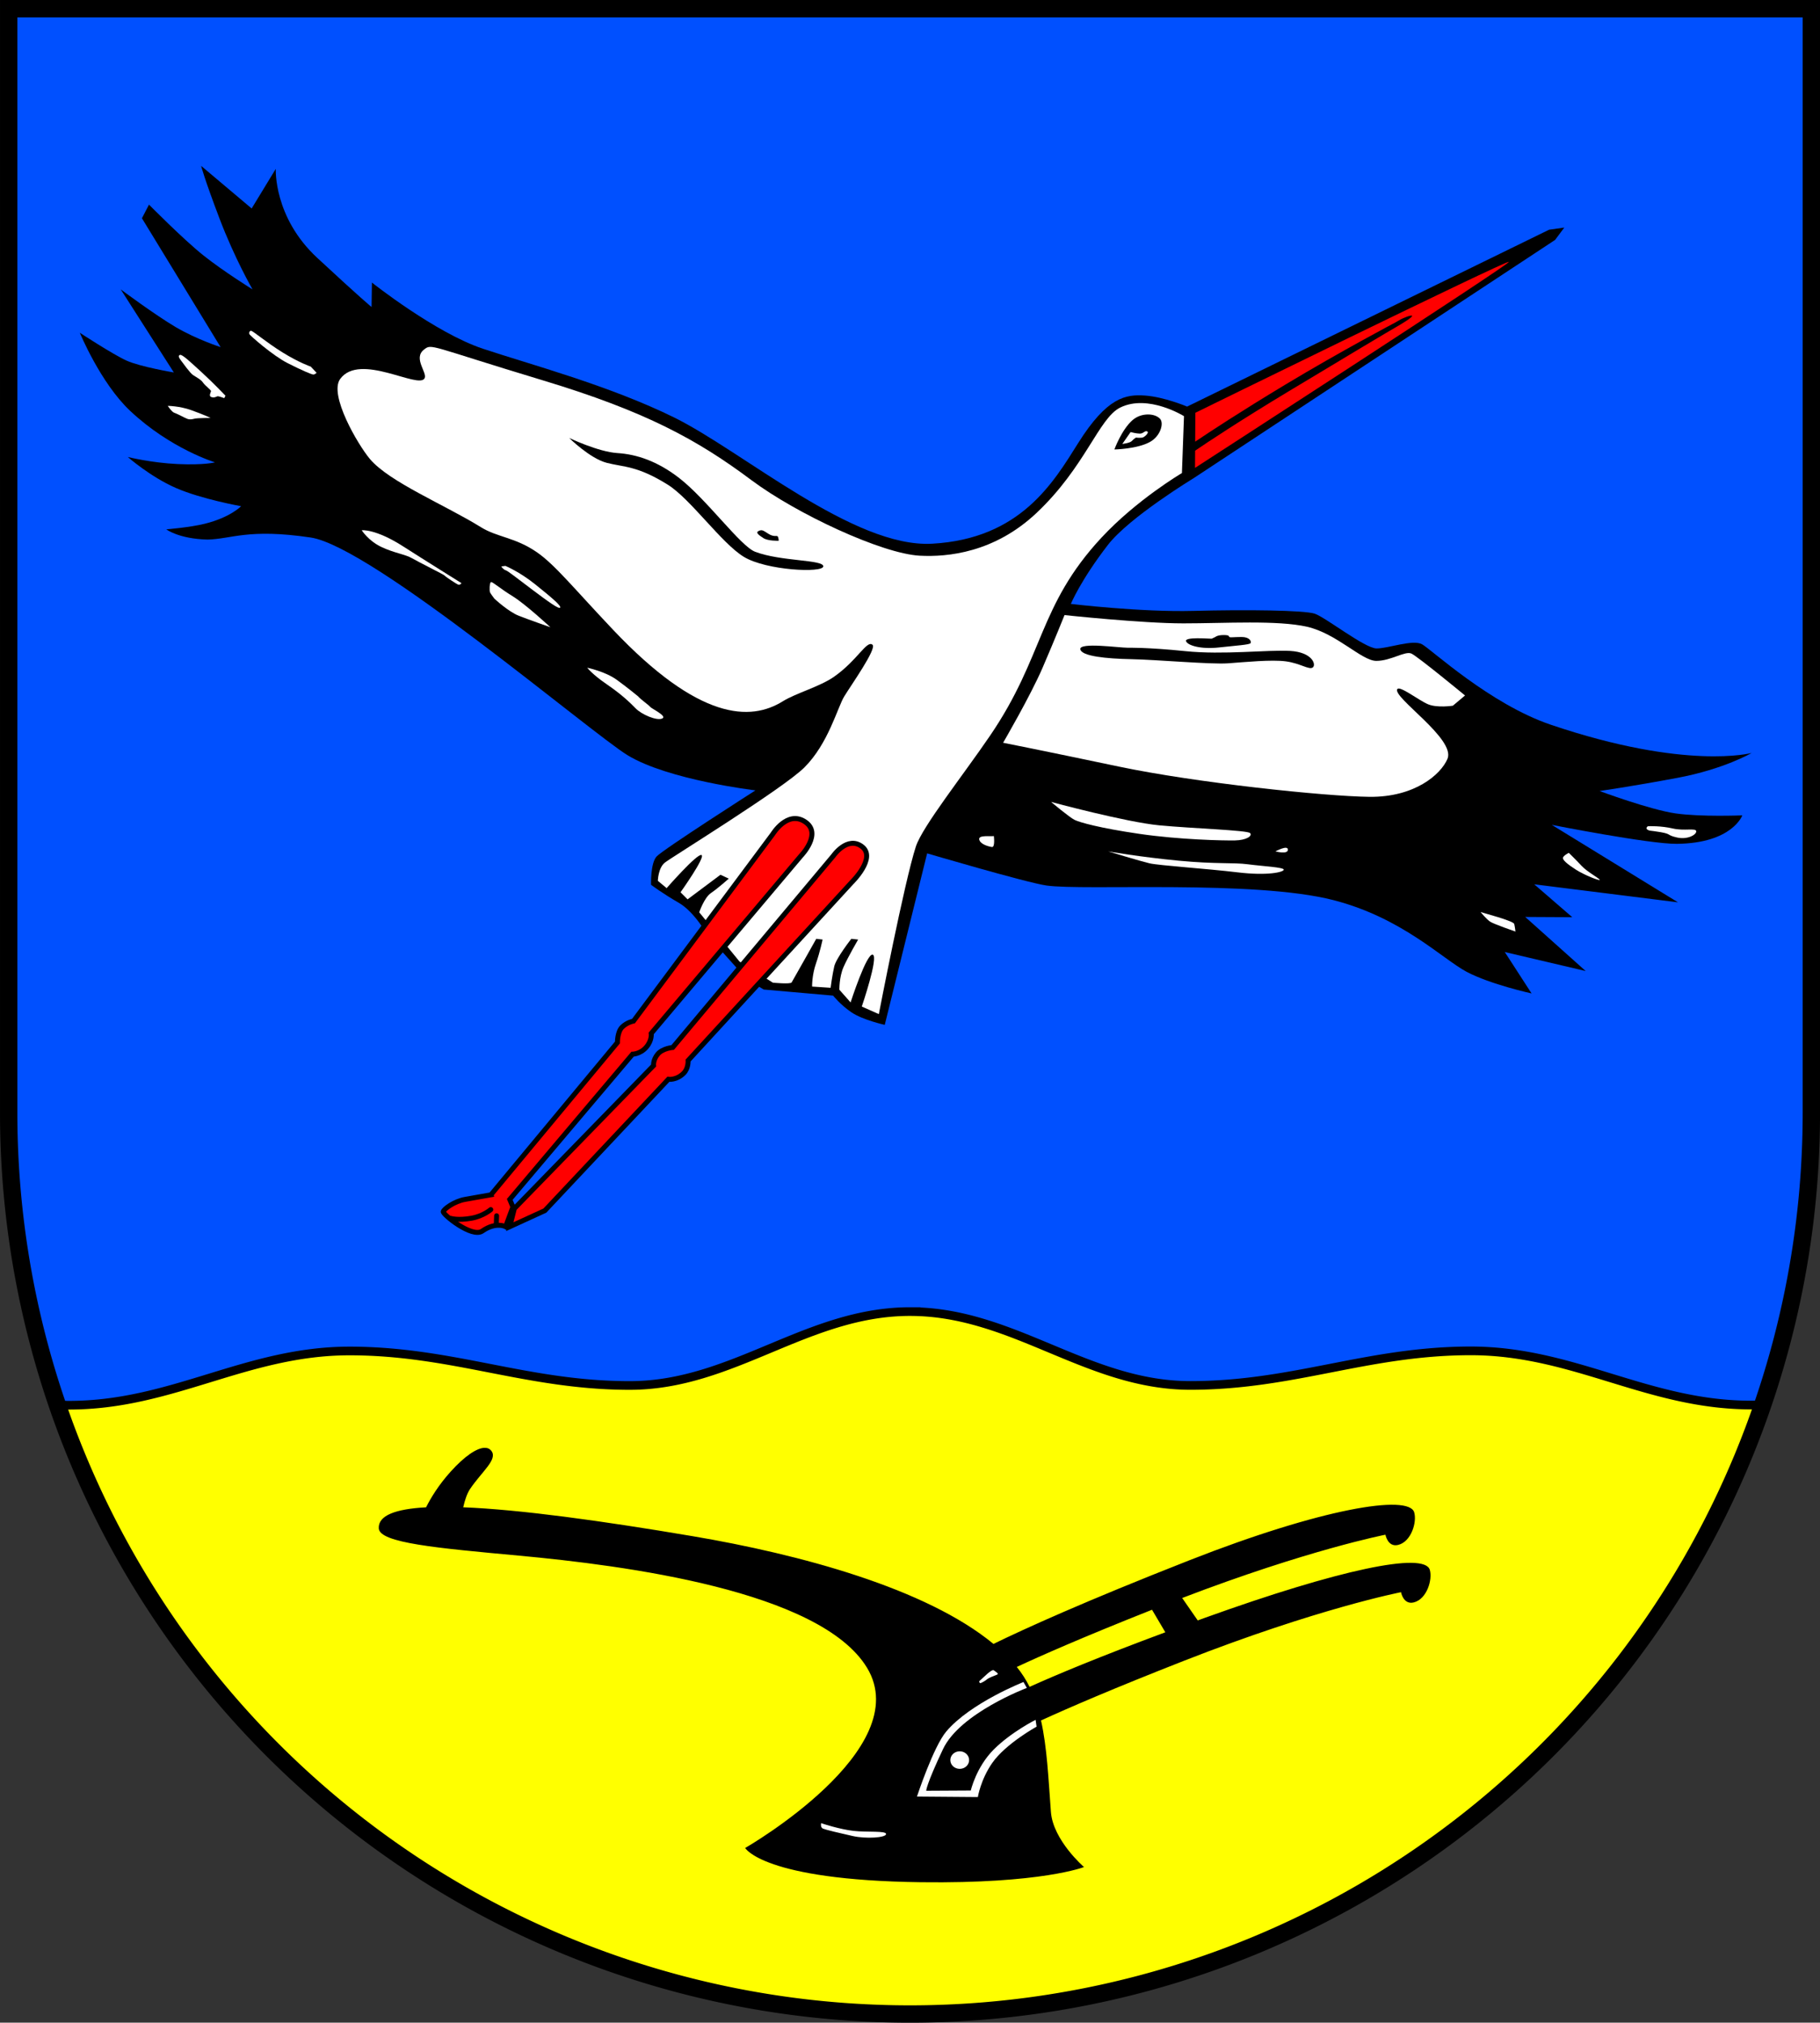 <?xml version="1.0" encoding="UTF-8" standalone="no"?>
<!-- Created with Inkscape (http://www.inkscape.org/) -->

<svg
   width="146.894mm"
   height="163.26mm"
   viewBox="0 0 146.894 163.26"
   version="1.1"
   id="svg3077"
   inkscape:version="1.2.2 (732a01da63, 2022-12-09)"
   sodipodi:docname="Wappen Lehmrade2.svg"
   xmlns:inkscape="http://www.inkscape.org/namespaces/inkscape"
   xmlns:sodipodi="http://sodipodi.sourceforge.net/DTD/sodipodi-0.dtd"
   xmlns="http://www.w3.org/2000/svg"
   xmlns:svg="http://www.w3.org/2000/svg">
  <rect x="0" y="0" width="146.894" height="163.26" fill="#333333" stroke="none"/>
  <sodipodi:namedview
     id="namedview3079"
     pagecolor="#ffffff"
     bordercolor="#666666"
     borderopacity="1.0"
     inkscape:showpageshadow="2"
     inkscape:pageopacity="0.0"
     inkscape:pagecheckerboard="0"
     inkscape:deskcolor="#d1d1d1"
     inkscape:document-units="mm"
     showgrid="false"
     inkscape:zoom="0.86748603"
     inkscape:cx="277.81427"
     inkscape:cy="309.51507"
     inkscape:current-layer="layer1" />
  <defs
     id="defs3074" />
  <g
     inkscape:label="Ebene 1"
     inkscape:groupmode="layer"
     id="layer1"
     transform="translate(-521.811,-75.679)">
    <g
       id="g3024"
       transform="translate(490.56,9.194)">
      <path
         id="path1937"
         style="fill:#0050ff;fill-opacity:1;stroke:none;stroke-width:1.4;stroke-linecap:round;stroke-dasharray:none"
         d="m 31.952,67.186 v 89.113 a 72.747,72.747 0 0 0 72.747,72.748 72.747,72.747 0 0 0 72.748,-72.748 V 67.186 Z" />
      <path
         id="path845"
         style="fill:#ffff00;fill-opacity:1;stroke:#000000;stroke-width:0.7;stroke-dasharray:none"
         d="m 104.706,172.35 c -8.328,7.8e-4 -14.295,5.964 -22.623,5.965 -8.328,7.8e-4 -14.299,-2.786 -22.627,-2.785 -8.328,7.9e-4 -14.294,4.377 -22.622,4.378 -0.31,3e-5 -0.616,-0.013 -0.919,-0.034 a 72.747,72.747 0 0 0 68.783,49.173 72.747,72.747 0 0 0 68.821,-49.188 c -0.31,0.021 -0.622,0.035 -0.938,0.035 -8.328,7.8e-4 -14.299,-4.374 -22.627,-4.373 -8.328,7.8e-4 -14.294,2.79 -22.622,2.791 -8.328,8.9e-4 -14.299,-5.962 -22.627,-5.961 z" />
      <path
         id="path2934"
         style="fill:none;fill-opacity:1;stroke:#000000;stroke-width:1.4;stroke-linecap:round;stroke-dasharray:none"
         d="m 31.952,67.186 v 89.113 a 72.747,72.747 0 0 0 72.747,72.748 72.747,72.747 0 0 0 72.748,-72.748 V 67.186 Z" />
      <g
         id="g1611"
         transform="translate(1.034,0.47)">
        <path
           style="fill:#000000;stroke:none;stroke-width:0.1;stroke-dasharray:none"
           d="m 50.528,82.842 1.947,-3.198 c 0,0 -0.195,3.893 3.337,7.175 3.532,3.281 4.394,3.977 4.394,3.977 l 0.028,-1.974 c 0,0 5.117,4.06 8.954,5.339 3.838,1.279 10.236,2.979 15.462,5.562 5.533,2.735 14.464,10.531 20.801,10.178 7.136,-0.397 9.789,-4.946 11.791,-8.131 2.33,-3.706 3.838,-3.938 5.395,-3.827 1.557,0.111 3.393,0.89 3.393,0.89 l 29.218,-14.277 1.225,-0.174 -0.741,0.997 -29.175,19.233 c 0,0 -5.194,3.152 -6.922,5.388 -2.202,2.851 -2.989,4.759 -2.989,4.759 0,0 5.602,0.676 9.884,0.565 4.283,-0.111 8.927,-0.056 9.789,0.222 0.862,0.278 4.06,2.809 5.006,2.809 0.945,0 2.92,-0.751 3.671,-0.334 0.751,0.417 5.474,4.825 10.388,6.491 10.932,3.704 16.203,2.281 16.203,2.281 0,0 -2.202,1.298 -5.978,2.006 -3.775,0.708 -6.292,1.062 -6.292,1.062 0,0 4.07,1.514 6.135,1.809 2.065,0.295 5.388,0.157 5.388,0.157 0,0 -0.798,2.247 -5.28,2.299 -2.203,0.026 -10.097,-1.532 -10.097,-1.532 l 10.186,6.253 -11.602,-1.455 3.068,2.655 -3.795,-0.02 4.877,4.365 -6.528,-1.534 2.163,3.343 c 0,0 -3.323,-0.728 -5.25,-1.75 -1.927,-1.023 -5.201,-4.355 -10.736,-5.781 -6.41,-1.652 -20.136,-0.747 -23.164,-1.18 -1.619,-0.231 -9.635,-2.596 -9.635,-2.596 l -3.421,13.843 c 0,0 -1.77,-0.393 -2.674,-1.003 -0.905,-0.61 -1.494,-1.357 -1.494,-1.357 l -5.604,-0.492 -1.36,-0.835 -3.17,-3.532 c 0,0 -1.029,-1.891 -2.336,-2.642 -1.307,-0.751 -2.225,-1.446 -2.225,-1.446 0,0 -0.056,-1.724 0.445,-2.28 0.501,-0.556 7.981,-5.339 7.981,-5.339 0,0 -7.036,-0.834 -10.317,-2.836 -2.976,-1.816 -20.613,-16.838 -25.584,-17.575 -5.061,-0.751 -6.38,0.128 -8.327,0.167 -2.32,-0.059 -3.323,-0.826 -3.323,-0.826 0,0 1.927,-0.157 3.107,-0.452 2.065,-0.511 2.93,-1.416 2.93,-1.416 0,0 -3.205,-0.57 -5.27,-1.475 -2.065,-0.905 -3.874,-2.497 -3.874,-2.497 0,0 1.888,0.472 4.031,0.57 2.143,0.098 3.009,-0.138 3.009,-0.138 0,0 -3.579,-1.081 -6.843,-4.149 -2.402,-2.257 -4.07,-6.312 -4.07,-6.312 0,0 2.635,1.73 3.756,2.242 1.121,0.511 3.834,0.964 3.834,0.964 l -4.287,-6.705 c 0,0 2.773,2.065 4.444,3.048 1.671,0.983 3.618,1.612 3.618,1.612 l -6.351,-10.402 0.57,-1.101 c 0,0 2.773,2.812 4.405,4.11 1.632,1.298 3.952,2.733 3.952,2.733 0,0 -1.435,-2.478 -2.674,-5.742 -1.239,-3.264 -1.475,-4.228 -1.475,-4.228 z"
           id="path975"
           sodipodi:nodetypes="ccsccssssscccccscssssscscscsccccccccsssccsccccscscssccccscscscsccscccscscc" />
        <path
           id="path1148"
           style="fill:#ff0000;stroke:none;stroke-width:0.1;stroke-dasharray:none"
           d="m 151.997,87.149 c -0.416,-0.027 -25.301,12.183 -25.301,12.183 l -0.015,2.332 c 1.181,-0.796 3.626,-2.406 7.256,-4.592 4.539,-2.734 8.901,-5.029 8.901,-5.029 l 0.435,-0.25 c 0.146,-0.079 0.847,-0.387 0.917,-0.286 0.074,0.107 -1.038,0.765 -1.183,0.844 -0.432,0.238 -4.237,2.512 -8.759,5.236 -4.038,2.432 -6.596,4.14 -7.571,4.805 l -0.009,1.389 c 0,0 25.362,-16.407 25.334,-16.629 -2.2e-4,-0.002 -0.002,-0.003 -0.005,-0.003 z"
           sodipodi:nodetypes="sccsccsssccsss" />
        <path
           style="fill:#ffffff;stroke:none;stroke-width:0.1;stroke-linecap:round;stroke-dasharray:none"
           d="m 116.134,115.662 c 0,0 6.253,0.669 9.596,0.669 3.343,0 7.59,-0.275 9.989,0.275 2.399,0.551 4.405,2.753 5.584,2.753 1.18,0 2.32,-0.826 2.832,-0.59 0.511,0.236 4.326,3.382 4.326,3.382 l -0.983,0.826 c 0,0 -1.258,0.197 -2.006,-0.118 -0.747,-0.315 -2.283,-1.525 -2.478,-1.219 -0.413,0.649 4.731,4.019 4.051,5.624 -0.545,1.286 -2.674,3.107 -6.292,3.068 -3.618,-0.039 -14.04,-1.14 -20.214,-2.438 -6.174,-1.298 -9.36,-1.927 -9.36,-1.927 0,0 2.202,-3.775 3.186,-6.056 0.983,-2.281 1.77,-4.247 1.77,-4.247 z"
           id="path1219"
           sodipodi:nodetypes="cssssccssssscsc" />
        <path
           style="fill:#ffffff;stroke:none;stroke-width:0.1;stroke-linecap:round;stroke-dasharray:none"
           d="m 125.778,99.61 -0.167,4.588 c 0,0 -3.654,2.153 -6.507,5.228 -5.094,5.491 -4.606,9.552 -8.97,15.957 -2.218,3.255 -5.455,7.325 -5.996,8.958 -0.944,2.91 -2.989,13.529 -2.989,13.529 l -1.376,-0.61 c 0,0 1.376,-4.031 0.885,-4.188 -0.492,-0.157 -1.789,3.854 -1.789,3.854 l -0.905,-1.023 c 0,0 -0.02,-1.023 0.334,-1.829 0.354,-0.806 1.18,-2.222 1.18,-2.222 l -0.551,-0.059 c 0,0 -1.219,1.553 -1.376,2.222 -0.157,0.669 -0.295,1.73 -0.295,1.73 l -1.494,-0.098 c 0,0 -0.02,-0.905 0.315,-1.868 0.334,-0.964 0.531,-1.927 0.531,-1.927 l -0.511,-0.059 c 0,0 -1.888,3.362 -1.986,3.52 -0.098,0.157 -1.514,0.02 -1.514,0.02 l -2.691,-1.703 -3.254,-3.977 c 0,0 0.399,-1.183 0.95,-1.557 0.551,-0.374 1.435,-1.16 1.435,-1.16 l -0.669,-0.315 -2.655,1.986 -0.57,-0.57 c 0,0 2.045,-2.871 1.691,-3.009 -0.354,-0.138 -2.812,2.674 -2.812,2.674 l -0.708,-0.59 c 0,0 0.02,-1.042 0.57,-1.475 0.551,-0.433 9.551,-5.98 11.248,-7.669 1.946,-1.937 2.674,-4.837 3.225,-5.742 0.551,-0.905 2.642,-3.855 2.283,-4.167 -0.461,-0.401 -1.216,1.255 -3.106,2.58 -1.134,0.796 -3.088,1.329 -4.133,1.98 -2.602,1.621 -6.751,1.571 -13.703,-5.771 -3.145,-3.321 -4.683,-5.244 -6.139,-6.252 -1.762,-1.22 -3.197,-1.201 -4.539,-2.035 -2.864,-1.78 -7.397,-3.643 -8.954,-5.506 -0.964,-1.153 -3.324,-5.175 -2.392,-6.452 1.585,-2.169 6.34,0.862 6.813,-0.056 0.235,-0.456 -0.942,-1.606 -0.056,-2.308 0.648,-0.513 0.346,-0.317 9.594,2.475 8.318,2.511 12.48,4.798 16.852,8.065 3.629,2.711 10.519,5.927 13.571,6.09 2.263,0.121 6.034,-0.25 9.427,-3.448 3.951,-3.724 5.021,-7.652 6.757,-8.509 2.252,-1.112 5.145,0.695 5.145,0.695 z"
           id="path1221"
           sodipodi:nodetypes="ccsscccsccsccsccsccscccsccccsccsssssssssssssssssscc" />
        <path
           style="fill:#ffffff;stroke:none;stroke-width:0.1;stroke-linecap:round;stroke-dasharray:none"
           d="m 115.052,130.744 c 0,0 6.037,1.632 8.731,1.888 2.694,0.256 7.138,0.393 7.335,0.629 0.197,0.236 -0.315,0.57 -1.219,0.59 -0.905,0.02 -4.503,-0.059 -7.728,-0.531 -3.225,-0.472 -4.798,-0.924 -5.211,-1.121 -0.413,-0.197 -1.907,-1.455 -1.907,-1.455 z"
           id="path1253" />
        <path
           style="fill:#ffffff;stroke:none;stroke-width:0.1;stroke-linecap:round;stroke-dasharray:none"
           d="m 119.653,134.735 c 0,0 2.576,0.452 5.663,0.747 3.087,0.295 4.444,0.138 5.624,0.295 1.18,0.157 2.891,0.236 2.891,0.433 0,0.197 -1.298,0.511 -3.736,0.216 -2.438,-0.295 -6.351,-0.551 -7.099,-0.728 -0.747,-0.177 -3.343,-0.964 -3.343,-0.964 z"
           id="path1363" />
        <path
           style="fill:#ffffff;stroke:none;stroke-width:0.1;stroke-linecap:round;stroke-dasharray:none"
           d="m 110.431,133.497 c -0.197,0.059 -1.258,-0.118 -1.18,0.275 0.079,0.393 0.747,0.57 1.023,0.61 0.275,0.039 0.157,-0.885 0.157,-0.885 z"
           id="path1365" />
        <path
           style="fill:#ffffff;stroke:none;stroke-width:0.1;stroke-linecap:round;stroke-dasharray:none"
           d="m 133.162,134.735 c 0,0 1.003,-0.551 1.003,-0.138 0,0.413 -1.003,0.138 -1.003,0.138 z"
           id="path1367" />
        <path
           style="fill:#ffffff;stroke:none;stroke-width:0.1;stroke-linecap:round;stroke-dasharray:none"
           d="m 149.719,139.632 c 0.216,0.079 2.655,0.708 2.714,0.964 0.059,0.256 0.098,0.61 0.098,0.61 0,0 -1.711,-0.59 -2.025,-0.787 -0.315,-0.197 -0.787,-0.787 -0.787,-0.787 z"
           id="path1369" />
        <path
           style="fill:#ffffff;stroke:none;stroke-width:0.1;stroke-linecap:round;stroke-dasharray:none"
           d="m 156.837,134.853 c 0,0 0.57,0.551 1.023,1.042 0.452,0.492 1.514,1.062 1.475,1.14 -0.039,0.079 -1.219,-0.374 -1.927,-0.826 -0.708,-0.452 -1.081,-0.787 -1.042,-0.964 0.039,-0.177 0.472,-0.393 0.472,-0.393 z"
           id="path1371" />
        <path
           style="fill:#ffffff;stroke:none;stroke-width:0.1;stroke-linecap:round;stroke-dasharray:none"
           d="m 163.208,132.71 c 0.079,-0.02 1.101,-0.039 2.025,0.177 0.924,0.216 1.848,-0.059 1.888,0.216 0.039,0.275 -0.688,0.708 -1.553,0.511 -0.865,-0.197 -0.413,-0.275 -1.337,-0.433 -0.924,-0.157 -0.846,-0.079 -1.042,-0.197 -0.197,-0.118 0.02,-0.275 0.02,-0.275 z"
           id="path1373" />
        <path
           style="fill:#ffffff;stroke:none;stroke-width:0.1;stroke-linecap:round;stroke-dasharray:none"
           d="m 81.73,122.233 c 0.209,0.25 0.862,0.695 0.959,0.834 0.097,0.139 1.418,0.751 0.973,0.945 -0.445,0.195 -1.655,-0.32 -2.141,-0.82 -0.487,-0.501 -1.14,-1.126 -2.336,-1.947 -1.196,-0.82 -1.571,-1.335 -1.571,-1.335 0,0 1.46,0.306 2.378,0.973 0.918,0.667 1.738,1.349 1.738,1.349 z"
           id="path1375" />
        <path
           style="fill:#ffffff;stroke:none;stroke-width:0.1;stroke-linecap:round;stroke-dasharray:none"
           d="m 74.638,116.643 c 0,0 -2.002,-1.863 -3.045,-2.503 -1.043,-0.64 -1.641,-1.196 -1.752,-1.14 -0.111,0.056 -0.139,0.695 -0.07,0.834 0.07,0.139 0.348,0.501 0.348,0.501 0,0 1.126,1.057 1.988,1.39 0.862,0.334 2.531,0.918 2.531,0.918 z"
           id="path1377" />
        <path
           style="fill:#ffffff;stroke:none;stroke-width:0.1;stroke-linecap:round;stroke-dasharray:none"
           d="m 71.009,111.693 c 0,0 1.126,0.459 2.405,1.488 1.279,1.029 2.113,1.724 2.016,1.877 -0.097,0.153 -0.973,-0.487 -2.252,-1.446 -1.279,-0.959 -1.961,-1.516 -2.155,-1.571 -0.195,-0.056 -0.348,-0.306 -0.348,-0.306 z"
           id="path1379" />
        <path
           style="fill:#ffffff;stroke:none;stroke-width:0.1;stroke-linecap:round;stroke-dasharray:none"
           d="m 67.464,113.084 c 0,0 -3.004,-1.873 -4.7,-2.962 -2.253,-1.446 -3.351,-1.307 -3.351,-1.307 0,0 0.528,0.848 1.585,1.349 1.057,0.501 1.919,0.584 2.489,0.918 0.57,0.334 2.558,1.307 2.614,1.39 0.056,0.083 0.973,0.695 1.112,0.737 0.139,0.042 0.25,-0.125 0.25,-0.125 z"
           id="path1381"
           sodipodi:nodetypes="cscssssc" />
        <path
           style="fill:#ffffff;stroke:none;stroke-width:0.1;stroke-linecap:round;stroke-dasharray:none"
           d="m 55.77,96.107 -0.473,-0.501 c 0,0 -0.918,-0.306 -2.266,-1.14 -1.349,-0.834 -2.419,-1.766 -2.558,-1.752 -0.139,0.014 -0.167,0.181 -0.125,0.278 0.042,0.097 1.877,1.724 3.087,2.336 1.21,0.612 1.947,0.918 2.072,0.918 0.125,0 0.264,-0.139 0.264,-0.139 z"
           id="path1404" />
        <path
           style="fill:#ffffff;stroke:none;stroke-width:0.1;stroke-linecap:round;stroke-dasharray:none"
           d="m 48.415,97.956 c 0,0 -0.973,-1.029 -1.919,-1.891 -0.945,-0.862 -1.571,-1.46 -1.752,-1.404 -0.181,0.056 -0.083,0.236 0.097,0.473 0.181,0.236 0.709,0.987 0.959,1.154 0.25,0.167 0.64,0.362 0.806,0.612 0.167,0.25 0.64,0.584 0.64,0.681 0,0.097 -0.222,0.403 0.042,0.487 0.264,0.083 0.417,-0.07 0.514,-0.07 0.097,0 0.514,0.153 0.514,0.153 z"
           id="path1406" />
        <path
           style="fill:#ffffff;stroke:none;stroke-width:0.1;stroke-linecap:round;stroke-dasharray:none"
           d="m 43.757,98.776 c 0,0 0.932,0 1.905,0.348 0.973,0.348 1.557,0.626 1.557,0.626 0,0 -1.029,0 -1.279,0.056 -0.25,0.056 -0.389,0.097 -0.612,0.014 -0.222,-0.083 -0.848,-0.431 -1.043,-0.487 -0.195,-0.056 -0.528,-0.556 -0.528,-0.556 z"
           id="path1408" />
        <path
           style="fill:#000000;stroke:none;stroke-width:0.1;stroke-linecap:round;stroke-dasharray:none"
           d="m 76.157,101.366 c 0,0 2.34,1.121 3.893,1.219 1.553,0.098 3.221,0.65 4.975,2.006 2.229,1.723 4.952,5.503 6.135,5.958 2.05,0.789 5.525,0.629 5.506,1.18 -0.02,0.551 -4.601,0.334 -6.41,-0.767 -1.809,-1.101 -4.291,-4.664 -6.135,-5.82 -2.478,-1.553 -3.579,-1.416 -4.936,-1.77 -1.357,-0.354 -3.028,-2.006 -3.028,-2.006 z"
           id="path1410"
           sodipodi:nodetypes="csssssssc" />
        <path
           style="fill:#000000;stroke:none;stroke-width:0.1;stroke-linecap:round;stroke-dasharray:none"
           d="m 93.068,109.664 c 0,0 -0.865,0.029 -1.239,-0.216 -0.374,-0.246 -0.659,-0.452 -0.374,-0.58 0.285,-0.128 0.374,-0.02 0.787,0.236 0.413,0.256 0.619,0.138 0.718,0.187 0.098,0.049 0.108,0.374 0.108,0.374 z"
           id="path1412" />
        <path
           style="fill:#000000;stroke:none;stroke-width:0.1;stroke-linecap:round;stroke-dasharray:none"
           d="m 121.227,118.297 c -0.708,0 -3.893,-0.452 -3.815,0.118 0.079,0.57 2.104,0.767 4.129,0.806 2.025,0.039 6.41,0.433 7.787,0.334 1.376,-0.098 3.52,-0.315 4.68,-0.157 1.16,0.157 1.868,0.708 2.163,0.492 0.295,-0.216 -0.02,-1.239 -1.848,-1.337 -1.829,-0.098 -5.368,0.334 -8.436,0.02 -3.068,-0.315 -4.66,-0.275 -4.66,-0.275 z"
           id="path1414" />
        <path
           style="fill:#000000;stroke:none;stroke-width:0.1;stroke-linecap:round;stroke-dasharray:none"
           d="m 128.01,117.569 c -0.295,0 -2.183,-0.157 -2.065,0.197 0.118,0.354 1.219,0.669 2.635,0.511 1.416,-0.157 2.497,-0.216 2.576,-0.354 0.079,-0.138 -0.079,-0.492 -0.728,-0.492 -0.649,0 -0.905,0.059 -0.983,0 -0.079,-0.059 0.039,-0.157 -0.472,-0.157 -0.511,0 -0.669,0.157 -0.669,0.157 z"
           id="path1416" />
        <path
           style="fill:#000000;stroke:none;stroke-width:0.1;stroke-linecap:round;stroke-dasharray:none"
           d="m 120.161,102.294 c 0,0 1.808,-0.033 2.846,-0.593 0.883,-0.477 1.166,-1.528 0.838,-1.882 -0.429,-0.463 -1.517,-0.502 -2.212,0.1 -0.891,0.77 -1.472,2.375 -1.472,2.375 z"
           id="path1446"
           sodipodi:nodetypes="csssc" />
        <path
           style="fill:#ffffff;stroke:none;stroke-width:0.1;stroke-linecap:round;stroke-dasharray:none"
           d="m 121.468,100.89 -0.667,0.959 c 0,0 0.612,-0.07 0.765,-0.236 0.153,-0.167 0.334,-0.278 0.334,-0.278 0,0 0.431,0.056 0.598,-0.028 0.167,-0.083 0.487,-0.389 0.306,-0.473 -0.181,-0.083 -0.306,0.181 -0.584,0.181 -0.278,0 -0.751,-0.125 -0.751,-0.125 z"
           id="path1448" />
        <g
           id="g1580"
           transform="translate(-159.413,0.716)">
          <path
             style="fill:#ff0000;stroke:#000000;stroke-width:0.4;stroke-linecap:round;stroke-dasharray:none"
             d="m 229.254,161.735 10.21,-12.291 c 0,0 -0.016,-0.847 0.377,-1.24 0.393,-0.393 0.92,-0.49 0.92,-0.49 l 11.248,-15.102 c 0,0 1.176,-1.93 2.596,-0.983 1.416,0.944 -0.315,2.733 -0.315,2.733 l -12.099,14.347 c 0,0 0.086,0.562 -0.412,1.129 -0.477,0.543 -1.096,0.551 -1.096,0.551 l -9.91,11.72 0.256,0.61 -0.177,0.472 -0.413,1.121 c 0,0 -0.773,-0.422 -1.888,0.354 -0.833,0.58 -3.205,-1.357 -3.146,-1.573 0.059,-0.216 0.885,-0.826 1.75,-0.983 0.593,-0.108 2.1,-0.372 2.1,-0.372 z"
             id="path1482"
             sodipodi:nodetypes="ccsccsccscccccsssc" />
          <path
             style="fill:#ff0000;stroke:#000000;stroke-width:0.4;stroke-linecap:round;stroke-dasharray:none"
             d="m 231.145,162.847 11.235,-11.541 c 0,0 -0.056,-0.445 0.334,-0.918 0.389,-0.473 1.21,-0.542 1.21,-0.542 l 12.963,-15.465 c 0,0 1.148,-1.655 2.325,-0.74 1.169,0.908 -0.831,2.864 -0.831,2.864 l -13.214,14.394 c 0,0 0.041,0.627 -0.354,1.023 -0.59,0.59 -1.239,0.492 -1.239,0.492 l -9.969,10.599 -2.832,1.298 z"
             id="path1538"
             sodipodi:nodetypes="ccsccsccscccc" />
          <path
             style="fill:none;stroke:#000000;stroke-width:0.4;stroke-linecap:round;stroke-dasharray:none"
             d="m 226.015,163.64 c 0,0 0.563,0.187 1.682,-0.014 0.94,-0.169 1.543,-0.695 1.543,-0.695"
             id="path1572"
             sodipodi:nodetypes="csc" />
          <path
             style="fill:none;stroke:#000000;stroke-width:0.4;stroke-linecap:round;stroke-dasharray:none"
             d="m 229.685,164.126 0.028,-0.695"
             id="path1574" />
        </g>
      </g>
      <g
         id="g1893"
         transform="translate(4.9376826e-7,-0.89)">
        <path
           id="path1651"
           style="fill:#000000;stroke:none;stroke-width:0.2;stroke-linecap:round;stroke-dasharray:none"
           d="m 70.375,184.236 c -0.646,0.006 -1.642,0.692 -2.745,1.915 -0.979,1.085 -1.607,2.125 -1.99,2.888 -2.472,0.134 -3.875,0.657 -3.818,1.699 0.064,1.181 4.71,1.59 11.326,2.202 8.459,0.783 24.299,2.818 28.079,9.045 4.011,6.607 -9.832,14.551 -9.832,14.551 0,0 1.429,2.596 14.165,2.763 9.773,0.128 13.181,-1.224 13.181,-1.224 0,0 -2.498,-2.163 -2.67,-4.449 -0.205,-2.732 -0.312,-5.217 -0.799,-7.383 2.169,-0.993 5.819,-2.576 11.568,-4.828 10.79,-4.227 17.489,-5.525 17.489,-5.525 0,0 0.184,1.028 1.023,0.826 1.062,-0.256 1.534,-1.843 1.298,-2.635 -0.439,-1.468 -7.342,-0.015 -18.159,3.88 -0.199,0.072 -0.374,0.137 -0.569,0.208 l -1.256,-1.811 c 10.145,-3.89 16.405,-5.109 16.405,-5.109 0,0 0.184,1.028 1.022,0.826 1.062,-0.256 1.535,-1.843 1.298,-2.635 -0.439,-1.468 -7.458,-0.324 -18.159,3.88 -8.451,3.32 -13.276,5.515 -15.797,6.745 -5.441,-4.498 -15.65,-7.237 -24.288,-8.698 -7.379,-1.248 -13.921,-2.148 -18.509,-2.33 0.125,-0.553 0.304,-1.111 0.557,-1.485 0.944,-1.396 2.222,-2.36 1.731,-3.048 -0.131,-0.183 -0.318,-0.27 -0.552,-0.268 z m 53.858,13.072 1.073,1.818 c -5.326,1.977 -8.793,3.426 -10.958,4.405 -0.282,-0.57 -0.624,-1.105 -1.031,-1.607 1.891,-0.884 5.324,-2.401 10.916,-4.617 z" />
        <path
           style="fill:#ffffff;stroke:none;stroke-width:0.2;stroke-linecap:round;stroke-dasharray:none"
           d="m 114.128,203.617 c 0,0 -5.388,2.025 -6.764,4.936 -1.376,2.91 -1.357,3.362 -1.357,3.362 l 3.598,-0.02 c 0,0 0.433,-1.888 1.848,-3.304 1.416,-1.416 3.382,-2.399 3.382,-2.399 l 0.079,0.551 c 0,0 -2.497,1.376 -3.579,2.93 -0.937,1.345 -1.16,2.753 -1.16,2.753 l -4.916,-0.039 c 0,0 1.325,-4.025 2.37,-5.259 1.955,-2.308 6.228,-3.988 6.228,-3.988 z"
           id="path1776"
           sodipodi:nodetypes="csccsccsccscc" />
        <ellipse
           style="fill:#ffffff;stroke:none;stroke-width:0.2;stroke-linecap:round;stroke-dasharray:none"
           id="path1830"
           cx="108.711"
           cy="209.441"
           rx="0.758"
           ry="0.709" />
        <path
           style="fill:#ffffff;stroke:none;stroke-width:0.2;stroke-linecap:round;stroke-dasharray:none"
           d="m 97.525,214.53 c 0.097,0.042 1.516,0.501 2.614,0.626 1.098,0.125 2.67,-0.028 2.628,0.264 -0.042,0.292 -1.627,0.389 -2.684,0.153 -1.057,-0.236 -2.169,-0.501 -2.405,-0.598 -0.236,-0.097 -0.153,-0.445 -0.153,-0.445 z"
           id="path1884" />
        <path
           style="fill:#ffffff;stroke:none;stroke-width:0.2;stroke-linecap:round;stroke-dasharray:none"
           d="m 110.449,202.926 c 0.153,-0.125 0.855,-0.862 1.015,-0.73 0.16,0.132 0.459,0.271 0.25,0.355 -0.209,0.083 -0.647,0.236 -0.813,0.382 -0.167,0.146 -0.487,0.299 -0.528,0.299 -0.042,0 -0.09,-0.09 -0.09,-0.132 0,-0.042 0.167,-0.174 0.167,-0.174 z"
           id="path1886" />
      </g>
    </g>
  </g>
</svg>
